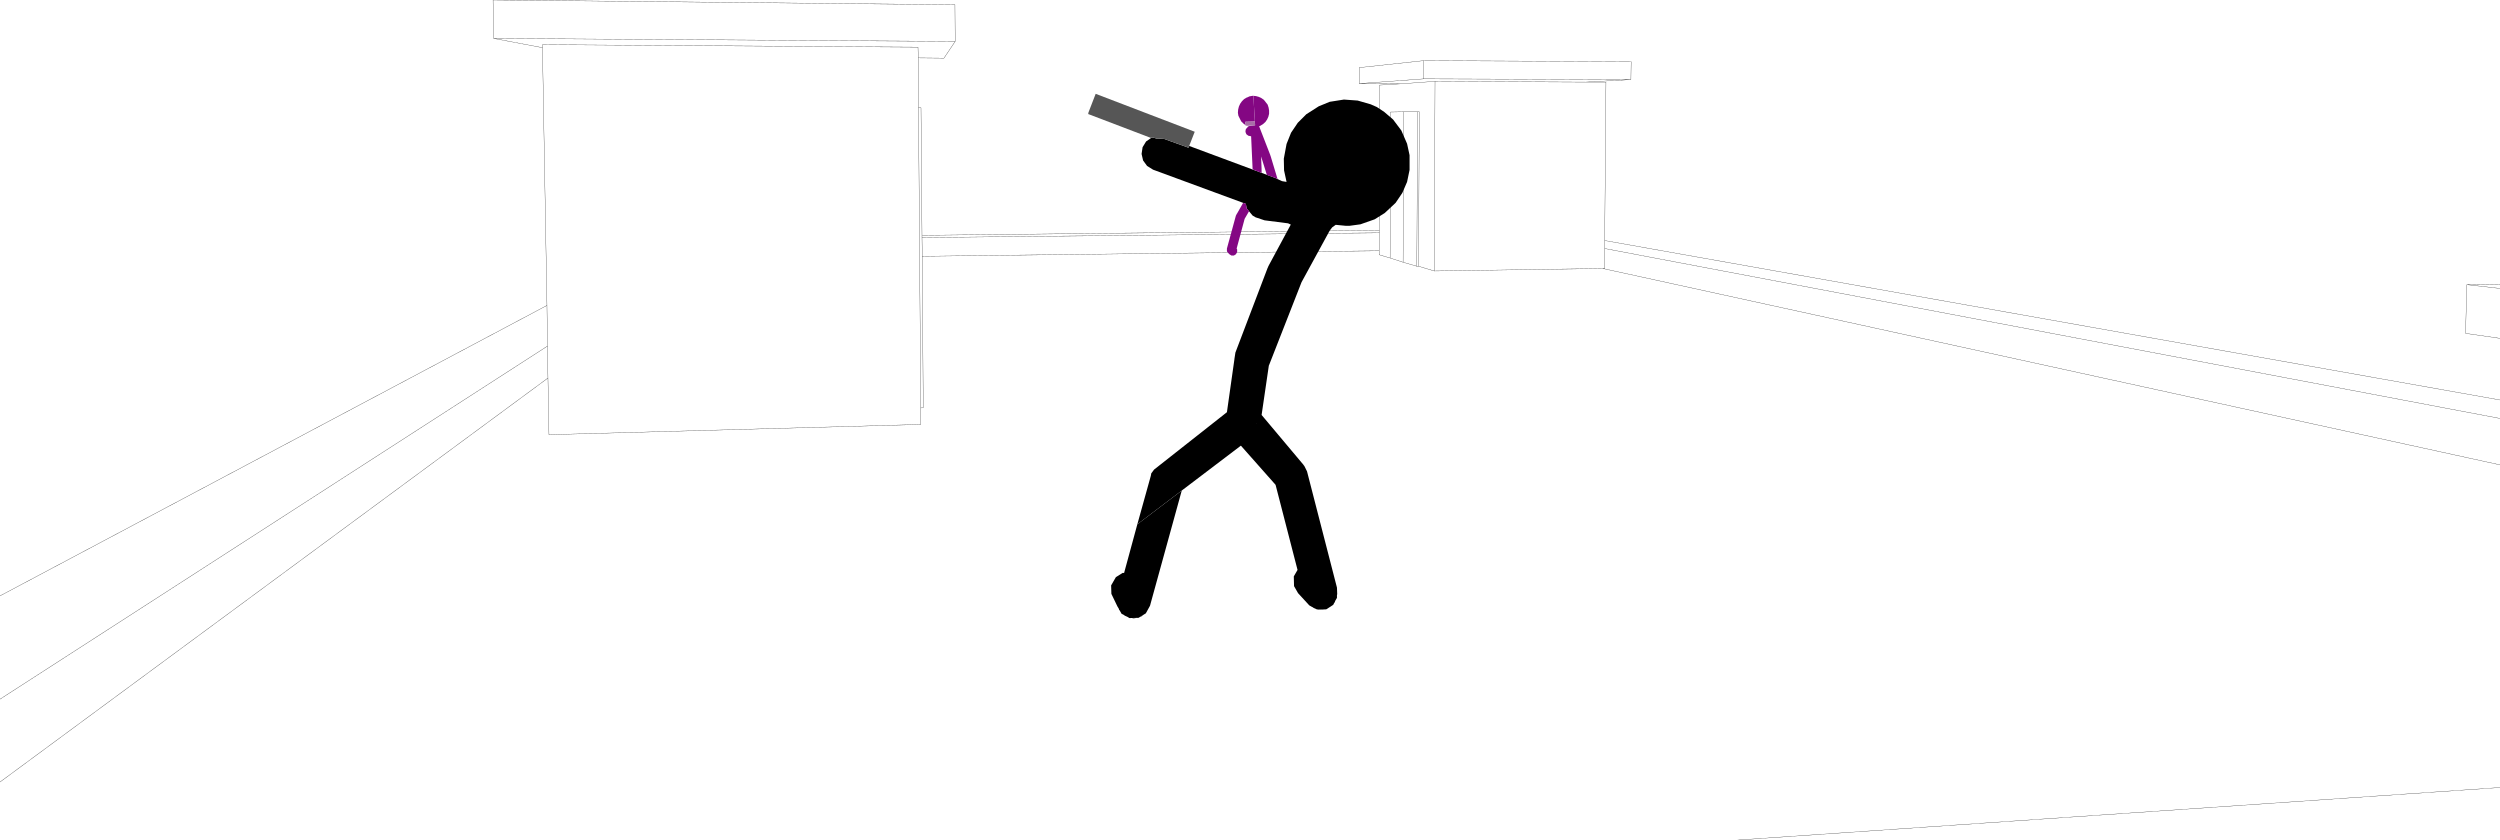 <?xml version="1.0" encoding="UTF-8" standalone="no"?>
<svg xmlns:xlink="http://www.w3.org/1999/xlink" height="168.35px" width="500.95px" xmlns="http://www.w3.org/2000/svg">
  <g transform="matrix(1.0, 0.0, 0.0, 1.0, -1.2, -94.35)">
    <path d="M502.15 151.3 L495.5 151.4 502.15 152.15 M502.15 162.15 L495.25 161.15 495.5 151.4 M1.2 213.75 L110.8 155.55 109.9 103.9 100.1 102.05 100.0 94.35 192.55 95.3 192.6 102.65 190.35 106.0 185.2 105.95 185.25 115.95 185.75 115.95 185.95 141.5 277.6 140.5 277.65 111.4 281.9 111.15 273.55 111.1 273.55 107.9 286.5 106.5 328.05 106.7 328.0 110.3 318.9 110.8 323.0 110.8 322.75 142.55 502.15 174.5 M349.0 262.7 L502.15 252.15 M186.0 145.7 L277.55 144.6 277.6 141.0 185.95 141.95 186.0 145.7 186.2 176.05 185.7 176.1 185.7 179.4 111.2 181.45 111.0 170.1 1.2 251.05 M185.95 141.5 L185.95 141.95 M109.9 103.9 L109.9 103.3 185.15 103.8 185.2 105.95 M185.25 115.95 L185.7 176.1 M273.55 111.1 L286.5 110.15 286.5 106.5 M277.55 144.6 L277.55 145.4 279.75 146.05 279.8 116.8 282.45 116.75 285.25 116.75 285.6 116.75 285.45 147.7 288.6 148.65 288.75 110.65 281.9 111.15 M285.45 147.7 L285.1 147.7 282.35 146.9 279.75 146.05 M502.15 178.2 L322.75 144.15 322.7 148.15 322.35 148.15 502.15 187.5 M322.75 142.55 L322.75 144.15 M288.75 110.65 L318.9 110.8 M285.1 147.7 L285.25 116.75 M277.6 141.0 L277.6 140.5 M282.35 146.9 L282.45 116.75 M322.35 148.15 L288.6 148.65 M111.0 170.1 L110.9 163.7 1.2 234.45 M110.9 163.7 L110.8 155.55 M100.1 102.05 L192.6 102.65 M286.5 110.15 L328.0 110.3" fill="none" stroke="#000000" stroke-linecap="round" stroke-linejoin="round" stroke-width="0.05"/>
    <path d="M229.1 199.4 L238.0 192.65 231.7 215.5 231.7 215.55 231.6 215.8 230.8 217.25 229.35 218.15 227.5 218.2 227.2 218.0 226.55 217.7 226.45 217.6 225.95 217.35 225.55 216.65 225.45 216.55 225.4 216.35 225.1 215.85 223.9 213.35 223.85 211.65 224.8 210.0 226.15 209.15 226.45 209.15 229.1 199.4" fill="#000000" fill-rule="evenodd" stroke="none"/>
    <path d="M229.7 217.95 L230.3 217.55 229.95 217.85 229.7 217.95" fill="#000000" fill-rule="evenodd" stroke="none"/>
    <path d="M228.0 218.2 L228.85 218.15 228.75 218.2 228.35 218.25 228.0 218.2" fill="#000000" fill-rule="evenodd" stroke="none"/>
    <path d="M270.5 114.3 L273.25 114.5 275.85 115.25 277.1 115.8 278.6 116.8 280.35 118.3 282.0 120.5 283.15 123.15 283.65 125.45 283.65 128.4 283.15 130.8 282.2 133.0 280.85 135.0 278.65 137.05 276.65 138.3 273.8 139.3 271.6 139.6 270.9 139.6 268.85 139.4 268.15 139.9 267.65 140.55 262.0 150.9 255.5 167.5 255.45 167.6 254.0 177.5 262.4 187.5 262.45 187.6 262.55 187.7 263.1 188.8 269.1 212.1 269.15 213.4 269.1 213.6 269.1 214.15 268.75 214.75 268.65 215.05 268.55 215.15 268.35 215.55 266.95 216.45 265.4 216.5 265.05 216.45 264.4 216.15 264.2 216.0 264.15 216.0 263.55 215.65 261.3 213.2 260.5 211.8 260.45 209.85 261.2 208.55 256.8 191.5 249.85 183.65 229.1 199.4 231.8 189.7 231.95 188.9 231.9 189.2 232.45 188.45 247.05 176.95 248.55 166.35 248.55 166.3 248.75 165.0 255.2 148.05 255.3 147.85 255.35 147.7 259.85 139.35 259.3 139.1 254.6 138.5 252.8 137.9 252.2 137.55 251.0 136.1 250.85 135.2 232.25 128.35 231.05 127.6 230.25 126.5 229.95 125.2 230.15 123.85 230.85 122.7 232.0 121.9 232.4 121.95 233.05 122.15 233.1 122.1 234.5 122.2 239.35 123.95 239.5 123.6 256.85 130.05 257.05 130.2 257.1 130.2 258.1 130.65 259.0 130.8 258.5 128.5 258.45 126.15 259.0 123.2 259.9 120.95 261.25 118.95 262.95 117.25 265.45 115.65 267.65 114.75 270.5 114.3 M253.0 179.2 L252.95 179.3 253.0 179.25 253.0 179.2 M252.2 179.95 L251.4 179.6 252.2 179.95" fill="#000000" fill-rule="evenodd" stroke="none"/>
    <path d="M219.3 116.9 L220.75 113.15 240.6 120.75 239.35 123.95 234.5 122.2 233.1 122.1 233.05 122.15 232.4 121.95 232.0 121.9 231.85 122.0 219.25 117.2 219.3 116.9" fill="#565656" fill-rule="evenodd" stroke="none"/>
    <path d="M250.3 135.0 L250.85 135.2 251.0 136.1 251.5 136.65 250.6 138.2 249.0 144.15 249.1 144.35 249.1 144.85 248.85 145.3 248.45 145.55 247.95 145.55 247.55 145.3 247.3 145.05 247.2 144.9 247.1 144.8 247.05 144.65 247.05 144.15 248.85 137.55 250.3 135.0" fill="#840783" fill-rule="evenodd" stroke="none"/>
    <path d="M255.2 115.3 L255.4 115.9 255.5 116.5 255.5 117.15 255.35 117.75 255.1 118.3 254.75 118.8 254.3 119.2 253.75 119.55 253.5 119.65 255.75 125.45 255.75 125.5 255.8 125.6 257.2 130.25 257.1 130.2 257.05 130.2 256.85 130.05 255.05 129.4 253.9 125.7 254.0 128.25 253.95 128.25 254.0 128.3 254.0 129.0 252.2 128.3 251.9 121.65 251.85 121.65 251.35 121.55 250.95 121.25 250.8 120.9 250.8 120.75 250.75 120.7 250.85 120.2 251.1 119.95 251.1 119.9 251.2 119.85 251.25 119.8 251.6 119.55 252.7 119.45 252.35 113.55 252.8 113.6 252.85 113.6 253.4 113.75 253.95 114.0 254.45 114.35 255.2 115.3" fill="#840783" fill-rule="evenodd" stroke="none"/>
    <path d="M250.05 114.65 L250.5 114.2 251.0 113.9 251.05 113.9 251.6 113.65 252.2 113.55 252.35 113.55 252.65 118.7 250.75 118.75 250.8 119.45 250.35 119.1 249.9 118.65 249.35 117.55 249.25 116.95 249.3 116.3 249.45 115.7 249.7 115.15 250.05 114.65" fill="#840783" fill-rule="evenodd" stroke="none"/>
    <path d="M251.0 119.55 L251.6 119.55 251.4 119.7 251.0 119.55" fill="#840783" fill-rule="evenodd" stroke="none"/>
    <path d="M252.65 118.7 L252.7 119.45 250.8 119.55 250.75 118.75 252.65 118.7" fill="#a86fa7" fill-rule="evenodd" stroke="none"/>
    <path d="M267.35 216.2 L267.6 216.0 267.45 216.15 267.35 216.2" fill="#000000" fill-rule="evenodd" stroke="none"/>
    <path d="M265.7 216.5 L266.6 216.45 266.25 216.5 265.7 216.5" fill="#000000" fill-rule="evenodd" stroke="none"/>
    <path d="M248.9 137.5 L248.95 137.35 249.15 136.95 248.9 137.5" fill="#840783" fill-rule="evenodd" stroke="none"/>
  </g>
</svg>
